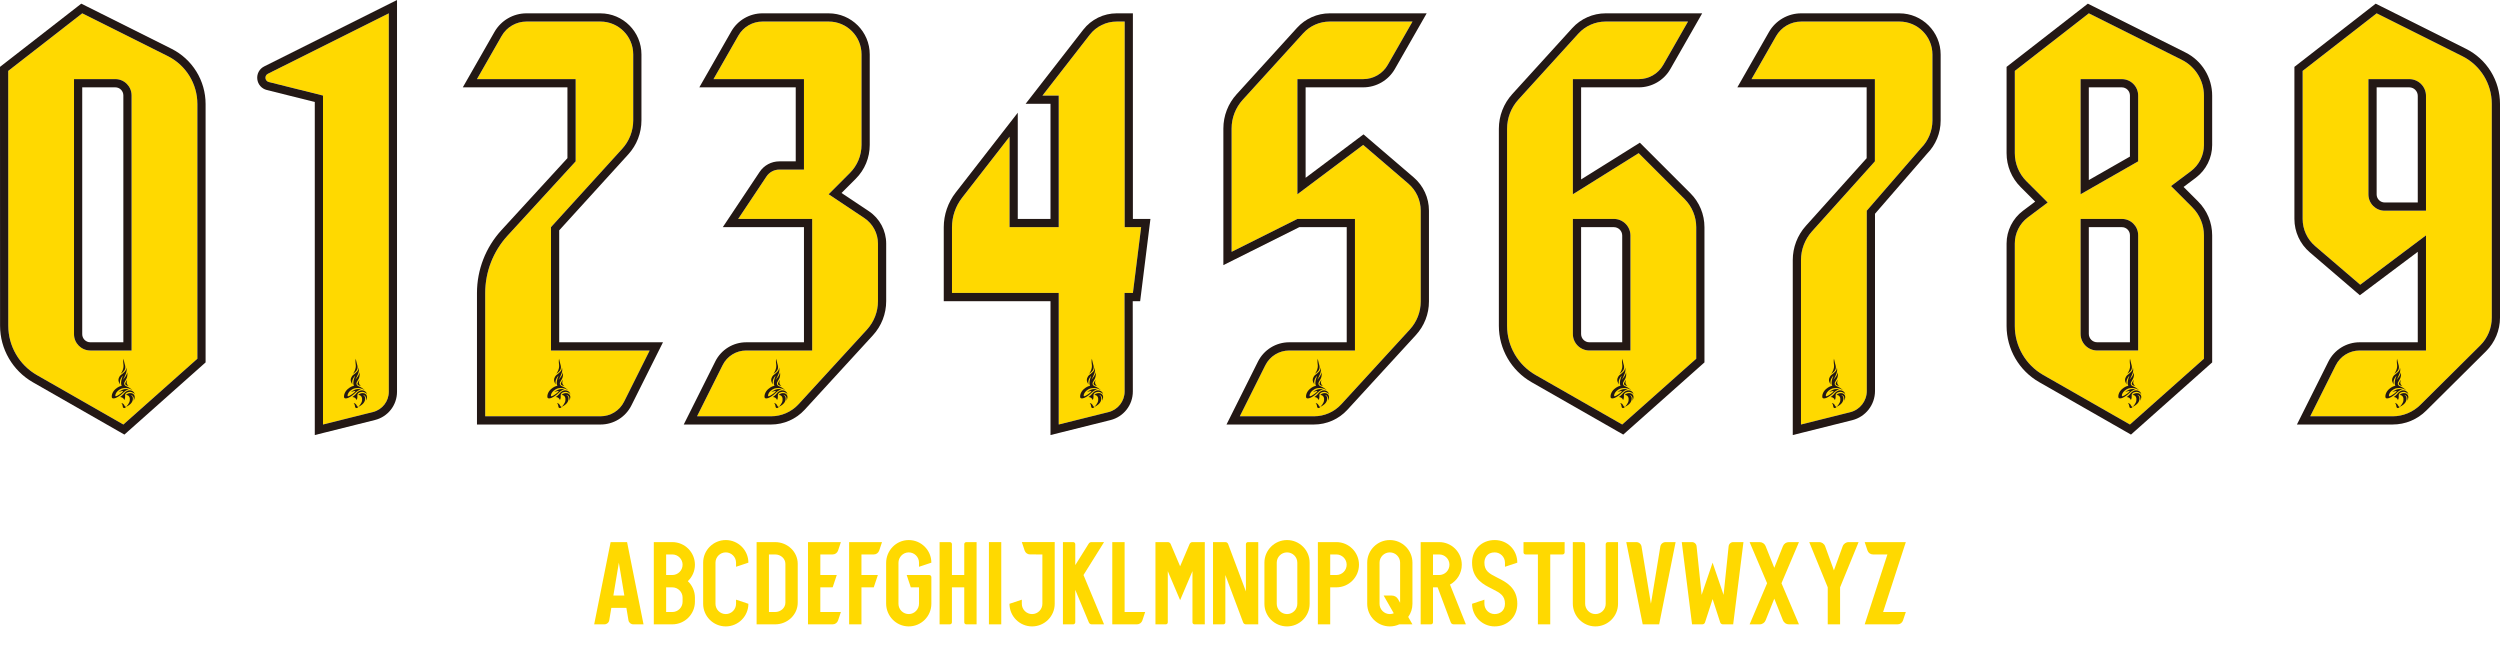 <svg width="1000" height="258" viewBox="0 0 1000 258" fill="none" xmlns="http://www.w3.org/2000/svg">
<g clip-path="url(#clip0_223_421)">
<path d="M78.948 143.491L49.343 169.808L14.78 150.045C7.691 145.993 3.317 138.452 3.314 130.287L3.291 28.36L32.894 5.332L67.109 22.439C74.364 26.067 78.948 33.482 78.948 41.596V143.491ZM52.631 140.2V38.15C52.631 34.559 49.721 31.646 46.128 31.646H29.603V133.681C29.603 137.28 32.523 140.2 36.123 140.2H52.629H52.631Z" fill="#FFD900"/>
<path d="M32.894 5.332L67.109 22.439C74.364 26.067 78.948 33.482 78.948 41.596V143.491L49.343 169.808L14.78 150.045C7.691 145.993 3.317 138.452 3.314 130.287L3.291 28.36L32.894 5.332ZM36.125 140.2H52.631V38.15C52.631 34.559 49.721 31.646 46.128 31.646H29.603V133.68C29.603 137.28 32.523 140.2 36.123 140.2M32.511 1.463L30.875 2.735L1.27 25.763L0 26.752V28.36L0.023 130.287C0.023 139.608 5.053 148.272 13.146 152.9L47.709 172.662L49.76 173.834L51.526 172.263L81.132 145.946L82.237 144.965V41.596C82.237 37.005 80.96 32.512 78.546 28.608C76.133 24.702 72.686 21.553 68.578 19.499L34.366 2.389L32.511 1.463ZM32.894 34.937H46.128C47.899 34.937 49.34 36.379 49.34 38.15V136.911H36.123C34.343 136.911 32.892 135.463 32.892 133.68V34.937H32.894Z" fill="#231815"/>
<path d="M49.765 162.188C49.535 161.663 49.134 161.301 48.544 161.213C48.544 161.213 49.029 161.74 49.08 162.413C49.136 162.949 49.289 163.214 49.712 163.225C50.09 163.23 50.45 162.731 50.45 162.731C50.45 162.731 50.023 162.807 49.767 162.188H49.765Z" fill="#231815"/>
<path d="M50.872 151.876C50.626 152.466 49.962 153.171 50.099 153.647C50.234 154.123 50.724 154.186 51.459 154.45C51.459 154.45 50.867 153.977 50.707 153.403C50.549 152.83 50.816 152.517 50.872 151.874V151.876Z" fill="#231815"/>
<path d="M49.716 159.995C49.716 159.995 50.111 159.531 50.046 158.44C50.011 157.897 50.032 157.468 50.642 157.08C50.642 157.08 51.668 156.46 52.761 156.876C53.012 156.971 53.636 157.187 53.903 157.804C53.903 157.804 53.78 156.604 52.476 156.233C51.951 156.094 51.355 156.054 50.561 156.539C50.229 156.741 49.932 157.003 49.674 157.3C49.505 157.495 49.438 157.607 49.308 157.741C49.308 157.741 48.632 158.456 48.031 158.816C48.031 158.816 49.271 158.772 49.714 159.995H49.716Z" fill="#231815"/>
<path d="M52.615 157.284C51.192 157.031 50.398 157.978 50.398 157.978C51.759 158.045 52.06 159.185 51.909 160.262C51.759 161.418 50.48 162.717 50.48 162.717C52.464 161.77 53.147 160.626 53.151 159.422C53.158 158.196 52.093 157.897 52.093 157.897C54.066 158.141 53.425 160.332 53.425 160.332C54.548 158.347 53.379 157.451 52.617 157.284H52.615Z" fill="#231815"/>
<path d="M48.289 149.534C49.772 148.548 50.069 147.715 50.113 147.181C50.18 146.485 49.971 145.907 49.839 145.449C49.586 144.503 49.375 143.488 49.375 143.488C49.141 144.509 49.384 145.705 49.412 146.123C49.445 146.654 49.377 146.967 49.324 147.253C49.127 148.378 48.289 149.532 48.289 149.532V149.534Z" fill="#231815"/>
<path d="M49.816 156.611C50.285 156.212 51.069 155.808 51.536 155.803C51.536 155.803 49.688 154.952 47.442 156.864C47.442 156.864 49.018 156.212 49.192 156.425C49.366 156.639 48.235 157.481 47.922 157.688C47.609 157.894 46.351 158.783 46.156 158.426C45.959 158.069 46.404 157.221 46.701 156.818C46.919 156.523 47.36 156.096 47.95 155.757C48.166 155.632 48.403 155.518 48.653 155.427C48.867 155.353 49.384 155.242 49.944 155.216C50.791 155.177 51.851 155.328 53.019 156.093C53.019 156.093 51.622 154.838 50.686 154.578C50.05 154.399 49.459 153.847 49.742 153.002C50.011 152.201 51.269 151.201 50.904 148.915C50.911 148.978 50.793 149.648 50.243 150.572C50.006 150.971 49.558 151.454 49.18 151.988C49.939 150.384 51.067 148.585 50.515 146.993C50.515 146.993 50.538 147.629 50.301 148.098C50.087 148.523 49.832 148.82 49.073 149.423C48.314 150.027 47.992 150.143 47.588 151.083C47.588 151.083 47.37 151.47 47.379 152.141C47.391 152.809 48.068 153.817 48.068 153.817C48.068 153.817 47.715 152.84 48.261 151.577C48.535 150.943 48.843 150.609 49.166 150.252C47.852 153.413 48.723 154.285 48.723 154.285C48.723 154.285 48.509 154.313 47.885 154.552C47.885 154.552 46.321 155.144 45.348 156.583C44.838 157.372 44.745 158.062 44.745 158.062C44.745 158.062 44.617 158.841 44.794 159.101C45.039 159.477 45.576 159.419 46.318 159.173C46.815 158.983 47.746 158.41 48.277 157.969C48.809 157.528 49.435 156.964 49.821 156.604L49.816 156.611Z" fill="#231815"/>
<path d="M149.195 164.809L129.2 169.808V38.226L107.514 32.805C105.922 32.408 105.685 30.245 107.152 29.511L155.517 5.332V156.711C155.517 160.54 152.911 163.878 149.195 164.806V164.809Z" fill="#FFD900"/>
<path d="M155.517 5.332V156.71C155.517 160.54 152.911 163.877 149.195 164.806L129.2 169.805V38.226L107.514 32.804C105.922 32.407 105.685 30.244 107.152 29.511L155.517 5.332ZM158.806 0.01L154.046 2.389L105.68 26.568C103.768 27.524 102.682 29.515 102.916 31.641C103.15 33.767 104.64 35.475 106.715 35.995L125.912 40.793V174.017L129.999 172.996L149.993 167.997C155.183 166.7 158.806 162.058 158.806 156.71V0.01Z" fill="#231815"/>
<path d="M142.673 162.188C142.443 161.663 142.042 161.301 141.452 161.213C141.452 161.213 141.937 161.74 141.988 162.413C142.044 162.949 142.197 163.214 142.62 163.225C142.998 163.23 143.358 162.731 143.358 162.731C143.358 162.731 142.931 162.807 142.675 162.188H142.673Z" fill="#231815"/>
<path d="M143.778 151.876C143.532 152.466 142.868 153.171 143.005 153.647C143.14 154.123 143.629 154.186 144.365 154.45C144.365 154.45 143.773 153.977 143.613 153.403C143.455 152.83 143.722 152.517 143.778 151.874V151.876Z" fill="#231815"/>
<path d="M142.624 159.995C142.624 159.995 143.019 159.531 142.954 158.44C142.919 157.897 142.94 157.468 143.55 157.08C143.55 157.08 144.576 156.46 145.669 156.876C145.92 156.971 146.544 157.187 146.811 157.804C146.811 157.804 146.688 156.604 145.384 156.233C144.859 156.094 144.263 156.054 143.469 156.539C143.137 156.741 142.84 157.003 142.583 157.3C142.413 157.495 142.346 157.607 142.216 157.741C142.216 157.741 141.541 158.456 140.939 158.816C140.939 158.816 142.179 158.772 142.622 159.995H142.624Z" fill="#231815"/>
<path d="M145.523 157.284C144.1 157.031 143.307 157.978 143.307 157.978C144.667 158.045 144.968 159.185 144.818 160.262C144.667 161.418 143.388 162.717 143.388 162.717C145.372 161.77 146.055 160.626 146.059 159.422C146.066 158.196 145.001 157.897 145.001 157.897C146.974 158.141 146.333 160.332 146.333 160.332C147.457 158.347 146.287 157.451 145.526 157.284H145.523Z" fill="#231815"/>
<path d="M141.195 149.534C142.678 148.548 142.975 147.715 143.019 147.181C143.086 146.485 142.877 145.907 142.745 145.449C142.492 144.503 142.281 143.488 142.281 143.488C142.046 144.509 142.29 145.705 142.318 146.123C142.351 146.654 142.283 146.967 142.23 147.253C142.033 148.378 141.195 149.532 141.195 149.532V149.534Z" fill="#231815"/>
<path d="M142.722 156.611C143.191 156.212 143.975 155.808 144.442 155.803C144.442 155.803 142.594 154.952 140.348 156.864C140.348 156.864 141.923 156.212 142.098 156.425C142.272 156.639 141.141 157.481 140.828 157.688C140.515 157.894 139.257 158.783 139.062 158.426C138.865 158.069 139.31 157.221 139.607 156.818C139.825 156.523 140.266 156.096 140.856 155.757C141.072 155.632 141.308 155.518 141.559 155.427C141.773 155.353 142.29 155.242 142.85 155.216C143.697 155.177 144.757 155.328 145.925 156.093C145.925 156.093 144.528 154.838 143.592 154.578C142.956 154.399 142.364 153.847 142.648 153.002C142.917 152.201 144.175 151.201 143.81 148.915C143.817 148.978 143.699 149.648 143.149 150.572C142.912 150.971 142.464 151.454 142.086 151.988C142.845 150.384 143.973 148.585 143.42 146.993C143.42 146.993 143.444 147.629 143.207 148.098C142.993 148.523 142.738 148.82 141.979 149.423C141.22 150.027 140.898 150.143 140.494 151.083C140.494 151.083 140.276 151.47 140.285 152.141C140.297 152.809 140.974 153.817 140.974 153.817C140.974 153.817 140.621 152.84 141.167 151.577C141.441 150.943 141.749 150.609 142.072 150.252C140.758 153.413 141.629 154.285 141.629 154.285C141.629 154.285 141.415 154.313 140.791 154.552C140.791 154.552 139.227 155.144 138.254 156.583C137.744 157.372 137.651 158.062 137.651 158.062C137.651 158.062 137.523 158.841 137.699 159.101C137.945 159.477 138.482 159.419 139.224 159.173C139.721 158.983 140.652 158.41 141.183 157.969C141.715 157.528 142.341 156.964 142.727 156.604L142.722 156.611Z" fill="#231815"/>
<path d="M220.396 90.86V140.202H259.87L249.623 160.696C247.838 164.263 244.192 166.517 240.205 166.517H194.081V117.23C194.081 108.731 197.268 100.54 203.01 94.276L230.264 64.543V31.649H190.79L200.649 14.398C202.69 10.828 206.487 8.623 210.599 8.623H240.158C247.411 8.623 253.292 14.504 253.292 21.757V48.153C253.292 52.351 251.728 56.397 248.903 59.502L220.396 90.86Z" fill="#FFD900"/>
<path d="M240.156 8.621C247.409 8.621 253.29 14.502 253.29 21.755V48.15C253.29 52.349 251.726 56.394 248.901 59.5L220.393 90.858V140.2H259.867L249.621 160.694C247.836 164.261 244.19 166.514 240.202 166.514H194.079V117.228C194.079 108.728 197.266 100.538 203.007 94.274L230.262 64.541V31.646H190.788L200.647 14.395C202.687 10.826 206.484 8.621 210.597 8.621H240.156ZM240.156 5.332H210.597C205.317 5.332 200.41 8.18 197.792 12.764L187.933 30.015L185.12 34.938H226.973V63.264L200.582 92.055C194.267 98.946 190.788 107.886 190.788 117.232V169.808H240.2C242.769 169.808 245.28 169.093 247.467 167.744C249.651 166.394 251.415 164.465 252.563 162.17L262.81 141.676L265.192 136.916H223.684V92.134L251.336 61.718C254.717 57.998 256.579 53.182 256.579 48.155V21.759C256.579 12.703 249.212 5.337 240.156 5.337V5.332Z" fill="#231815"/>
<path d="M224.012 162.188C223.782 161.663 223.38 161.301 222.791 161.213C222.791 161.213 223.276 161.74 223.327 162.413C223.383 162.949 223.536 163.214 223.958 163.225C224.337 163.23 224.696 162.731 224.696 162.731C224.696 162.731 224.269 162.807 224.014 162.188H224.012Z" fill="#231815"/>
<path d="M225.116 151.876C224.87 152.466 224.207 153.171 224.343 153.647C224.478 154.123 224.968 154.186 225.704 154.45C225.704 154.45 225.112 153.977 224.952 153.403C224.794 152.83 225.061 152.517 225.116 151.874V151.876Z" fill="#231815"/>
<path d="M223.963 159.995C223.963 159.995 224.357 159.531 224.293 158.44C224.258 157.897 224.279 157.468 224.889 157.08C224.889 157.08 225.915 156.46 227.008 156.876C227.259 156.971 227.883 157.187 228.15 157.804C228.15 157.804 228.027 156.604 226.722 156.233C226.198 156.094 225.601 156.054 224.808 156.539C224.476 156.741 224.179 157.003 223.921 157.3C223.752 157.495 223.684 157.607 223.554 157.741C223.554 157.741 222.879 158.456 222.278 158.816C222.278 158.816 223.517 158.772 223.961 159.995H223.963Z" fill="#231815"/>
<path d="M226.862 157.284C225.439 157.031 224.645 157.978 224.645 157.978C226.005 158.045 226.307 159.185 226.156 160.262C226.005 161.418 224.727 162.717 224.727 162.717C226.711 161.77 227.393 160.626 227.398 159.422C227.405 158.196 226.34 157.897 226.34 157.897C228.312 158.141 227.672 160.332 227.672 160.332C228.795 158.347 227.625 157.451 226.864 157.284H226.862Z" fill="#231815"/>
<path d="M222.533 149.534C224.016 148.548 224.313 147.715 224.357 147.181C224.425 146.485 224.216 145.907 224.084 145.449C223.831 144.503 223.619 143.488 223.619 143.488C223.385 144.509 223.629 145.705 223.657 146.123C223.689 146.654 223.622 146.967 223.568 147.253C223.371 148.378 222.533 149.532 222.533 149.532V149.534Z" fill="#231815"/>
<path d="M224.06 156.611C224.529 156.212 225.314 155.808 225.78 155.803C225.78 155.803 223.933 154.952 221.686 156.864C221.686 156.864 223.262 156.212 223.436 156.425C223.61 156.639 222.48 157.481 222.167 157.688C221.853 157.894 220.595 158.783 220.4 158.426C220.203 158.069 220.649 157.221 220.946 156.818C221.164 156.523 221.605 156.096 222.194 155.757C222.41 155.632 222.647 155.518 222.898 155.427C223.111 155.353 223.629 155.242 224.188 155.216C225.035 155.177 226.096 155.328 227.263 156.093C227.263 156.093 225.866 154.838 224.931 154.578C224.295 154.399 223.703 153.847 223.986 153.002C224.255 152.201 225.513 151.201 225.149 148.915C225.156 148.978 225.038 149.648 224.487 150.572C224.251 150.971 223.803 151.454 223.424 151.988C224.183 150.384 225.311 148.585 224.759 146.993C224.759 146.993 224.782 147.629 224.545 148.098C224.332 148.523 224.077 148.82 223.318 149.423C222.559 150.027 222.236 150.143 221.832 151.083C221.832 151.083 221.614 151.47 221.623 152.141C221.635 152.809 222.313 153.817 222.313 153.817C222.313 153.817 221.96 152.84 222.505 151.577C222.779 150.943 223.088 150.609 223.411 150.252C222.097 153.413 222.967 154.285 222.967 154.285C222.967 154.285 222.754 154.313 222.129 154.552C222.129 154.552 220.565 155.144 219.593 156.583C219.082 157.372 218.989 158.062 218.989 158.062C218.989 158.062 218.862 158.841 219.038 159.101C219.284 159.477 219.82 159.419 220.563 159.173C221.059 158.983 221.99 158.41 222.522 157.969C223.053 157.528 223.68 156.964 224.065 156.604L224.06 156.611Z" fill="#231815"/>
<path d="M346.741 131.896L319.452 161.666C316.618 164.757 312.619 166.517 308.425 166.517H278.822L289.071 146.021C290.854 142.453 294.5 140.202 298.487 140.202H324.876V87.571H295.27L306.587 70.596C307.738 68.869 309.674 67.834 311.749 67.834H321.587V31.649H285.402L295.366 14.214C297.341 10.756 301.019 8.623 305 8.623H331.481C338.734 8.623 344.613 14.502 344.613 21.755V57.959C344.613 62.176 342.937 66.219 339.955 69.201L331.453 77.703L345.701 87.2C349.132 89.486 351.19 93.336 351.19 97.458V120.461C351.19 124.694 349.603 128.776 346.741 131.896Z" fill="#FFD900"/>
<path d="M331.479 8.621C338.732 8.621 344.611 14.5 344.611 21.752V57.956C344.611 62.173 342.935 66.216 339.953 69.199L331.451 77.7L345.699 87.197C349.129 89.484 351.188 93.334 351.188 97.456V120.458C351.188 124.692 349.601 128.774 346.739 131.893L319.45 161.664C316.616 164.755 312.617 166.514 308.423 166.514H278.82L289.069 146.018C290.851 142.451 294.498 140.2 298.485 140.2H324.874V87.569H295.268L306.585 70.594C307.736 68.867 309.672 67.832 311.747 67.832H321.585V31.646H285.4L295.363 14.212C297.338 10.754 301.017 8.621 304.997 8.621H331.479ZM331.479 5.332H304.997C299.847 5.332 295.062 8.11 292.506 12.58L282.543 30.015L279.73 34.938H318.294V64.543H311.747C308.565 64.543 305.612 66.124 303.849 68.769L292.532 85.745L289.122 90.86H321.585V136.914H298.485C295.918 136.914 293.404 137.626 291.22 138.977C289.037 140.328 287.275 142.254 286.126 144.552L275.877 165.048L273.496 169.808H308.423C313.524 169.808 318.428 167.652 321.875 163.889L349.164 134.119C352.59 130.383 354.477 125.532 354.477 120.461V97.458C354.477 92.225 351.877 87.367 347.521 84.463L336.613 77.192L342.276 71.529C345.901 67.904 347.897 63.086 347.897 57.961V21.755C347.897 12.701 340.53 5.334 331.477 5.334L331.479 5.332Z" fill="#231815"/>
<path d="M310.865 162.188C310.635 161.663 310.233 161.301 309.644 161.213C309.644 161.213 310.129 161.74 310.18 162.413C310.236 162.949 310.389 163.214 310.811 163.225C311.19 163.23 311.549 162.731 311.549 162.731C311.549 162.731 311.122 162.807 310.867 162.188H310.865Z" fill="#231815"/>
<path d="M311.972 151.876C311.726 152.466 311.062 153.171 311.199 153.647C311.334 154.123 311.823 154.186 312.559 154.45C312.559 154.45 311.967 153.977 311.807 153.403C311.649 152.83 311.916 152.517 311.972 151.874V151.876Z" fill="#231815"/>
<path d="M310.816 159.995C310.816 159.995 311.211 159.531 311.146 158.44C311.111 157.897 311.132 157.468 311.742 157.08C311.742 157.08 312.768 156.46 313.861 156.876C314.112 156.971 314.736 157.187 315.003 157.804C315.003 157.804 314.88 156.604 313.576 156.233C313.051 156.094 312.455 156.054 311.661 156.539C311.329 156.741 311.032 157.003 310.774 157.3C310.605 157.495 310.537 157.607 310.407 157.741C310.407 157.741 309.732 158.456 309.131 158.816C309.131 158.816 310.37 158.772 310.814 159.995H310.816Z" fill="#231815"/>
<path d="M313.717 157.284C312.294 157.031 311.501 157.978 311.501 157.978C312.861 158.045 313.162 159.185 313.012 160.262C312.861 161.418 311.582 162.717 311.582 162.717C313.566 161.77 314.249 160.626 314.253 159.422C314.26 158.196 313.195 157.897 313.195 157.897C315.168 158.141 314.527 160.332 314.527 160.332C315.65 158.347 314.481 157.451 313.719 157.284H313.717Z" fill="#231815"/>
<path d="M309.389 149.534C310.872 148.548 311.169 147.715 311.213 147.181C311.28 146.485 311.071 145.907 310.939 145.449C310.686 144.503 310.475 143.488 310.475 143.488C310.24 144.509 310.484 145.705 310.512 146.123C310.544 146.654 310.477 146.967 310.424 147.253C310.226 148.378 309.389 149.532 309.389 149.532V149.534Z" fill="#231815"/>
<path d="M310.916 156.611C311.385 156.212 312.169 155.808 312.636 155.803C312.636 155.803 310.788 154.952 308.541 156.864C308.541 156.864 310.117 156.212 310.291 156.425C310.465 156.639 309.335 157.481 309.022 157.688C308.709 157.894 307.451 158.783 307.256 158.426C307.058 158.069 307.504 157.221 307.801 156.818C308.019 156.523 308.46 156.096 309.05 155.757C309.266 155.632 309.502 155.518 309.753 155.427C309.967 155.353 310.484 155.242 311.043 155.216C311.891 155.177 312.951 155.328 314.119 156.093C314.119 156.093 312.721 154.838 311.786 154.578C311.15 154.399 310.558 153.847 310.841 153.002C311.111 152.201 312.369 151.201 312.004 148.915C312.011 148.978 311.893 149.648 311.343 150.572C311.106 150.971 310.658 151.454 310.28 151.988C311.039 150.384 312.167 148.585 311.614 146.993C311.614 146.993 311.638 147.629 311.401 148.098C311.187 148.523 310.932 148.82 310.173 149.423C309.414 150.027 309.092 150.143 308.688 151.083C308.688 151.083 308.47 151.47 308.479 152.141C308.49 152.809 309.168 153.817 309.168 153.817C309.168 153.817 308.815 152.84 309.361 151.577C309.635 150.943 309.943 150.609 310.266 150.252C308.952 153.413 309.823 154.285 309.823 154.285C309.823 154.285 309.609 154.313 308.985 154.552C308.985 154.552 307.42 155.144 306.448 156.583C305.937 157.372 305.845 158.062 305.845 158.062C305.845 158.062 305.717 158.841 305.893 159.101C306.139 159.477 306.675 159.419 307.418 159.173C307.915 158.983 308.846 158.41 309.377 157.969C309.908 157.528 310.535 156.964 310.92 156.604L310.916 156.611Z" fill="#231815"/>
<path d="M449.806 117.174L449.852 156.558C449.857 160.475 447.192 163.894 443.391 164.841L423.491 169.805V117.174H380.796V90.888C380.796 86.606 382.223 82.444 384.853 79.065L403.822 54.675V90.86H423.489V38.228H416.981L435.917 13.88C438.498 10.563 442.465 8.623 446.665 8.623H449.873V90.86H456.453L453.164 117.176C453.164 117.176 449.738 117.176 449.806 117.176V117.174Z" fill="#FFD900"/>
<path d="M449.873 8.621V90.857H456.453L453.164 117.174H449.806L449.852 156.558C449.857 160.475 447.192 163.894 443.391 164.841L423.491 169.805V117.174H380.796V90.888C380.796 86.606 382.223 82.444 384.853 79.065L403.822 54.675V90.86H423.489V38.229H416.981L435.917 13.88C438.498 10.563 442.465 8.623 446.665 8.623H449.873M453.162 5.332H446.663C444.103 5.332 441.534 5.926 439.234 7.052C436.934 8.177 434.889 9.839 433.316 11.861L414.379 36.209L410.25 41.517H420.196V87.571H407.108V45.089L401.222 52.658L382.253 77.048C379.19 80.987 377.502 85.902 377.502 90.892V120.468H420.198V174.02L424.283 173.001L444.182 168.037C449.462 166.719 453.145 161.998 453.136 156.558L453.094 120.468H456.063L456.423 117.585L459.711 91.268L460.173 87.571H453.157V5.332H453.162Z" fill="#231815"/>
<path d="M437.12 162.188C436.89 161.663 436.488 161.301 435.899 161.213C435.899 161.213 436.384 161.74 436.435 162.413C436.491 162.949 436.644 163.214 437.066 163.225C437.445 163.23 437.804 162.731 437.804 162.731C437.804 162.731 437.377 162.807 437.122 162.188H437.12Z" fill="#231815"/>
<path d="M438.227 151.876C437.981 152.466 437.317 153.171 437.454 153.647C437.588 154.123 438.078 154.186 438.814 154.45C438.814 154.45 438.222 153.977 438.062 153.403C437.904 152.83 438.171 152.517 438.227 151.874V151.876Z" fill="#231815"/>
<path d="M437.071 159.995C437.071 159.995 437.465 159.531 437.4 158.44C437.366 157.897 437.386 157.468 437.997 157.08C437.997 157.08 439.023 156.46 440.116 156.876C440.367 156.971 440.991 157.187 441.258 157.804C441.258 157.804 441.135 156.604 439.83 156.233C439.306 156.094 438.709 156.054 437.916 156.539C437.584 156.741 437.287 157.003 437.029 157.3C436.86 157.495 436.792 157.607 436.662 157.741C436.662 157.741 435.987 158.456 435.386 158.816C435.386 158.816 436.625 158.772 437.069 159.995H437.071Z" fill="#231815"/>
<path d="M439.972 157.284C438.549 157.031 437.755 157.978 437.755 157.978C439.116 158.045 439.417 159.185 439.266 160.262C439.116 161.418 437.837 162.717 437.837 162.717C439.821 161.77 440.503 160.626 440.508 159.422C440.515 158.196 439.45 157.897 439.45 157.897C441.423 158.141 440.782 160.332 440.782 160.332C441.905 158.347 440.736 157.451 439.974 157.284H439.972Z" fill="#231815"/>
<path d="M435.643 149.534C437.127 148.548 437.424 147.715 437.468 147.181C437.535 146.485 437.326 145.907 437.194 145.449C436.941 144.503 436.73 143.488 436.73 143.488C436.495 144.509 436.739 145.705 436.767 146.123C436.799 146.654 436.732 146.967 436.679 147.253C436.481 148.378 435.643 149.532 435.643 149.532V149.534Z" fill="#231815"/>
<path d="M437.171 156.611C437.639 156.212 438.424 155.808 438.89 155.803C438.89 155.803 437.043 154.952 434.796 156.864C434.796 156.864 436.372 156.212 436.546 156.425C436.72 156.639 435.59 157.481 435.277 157.688C434.963 157.894 433.706 158.783 433.511 158.426C433.313 158.069 433.759 157.221 434.056 156.818C434.274 156.523 434.715 156.096 435.305 155.757C435.52 155.632 435.757 155.518 436.008 155.427C436.221 155.353 436.739 155.242 437.298 155.216C438.145 155.177 439.206 155.328 440.373 156.093C440.373 156.093 438.976 154.838 438.041 154.578C437.405 154.399 436.813 153.847 437.096 153.002C437.366 152.201 438.624 151.201 438.259 148.915C438.266 148.978 438.148 149.648 437.598 150.572C437.361 150.971 436.913 151.454 436.535 151.988C437.294 150.384 438.422 148.585 437.869 146.993C437.869 146.993 437.892 147.629 437.656 148.098C437.442 148.523 437.187 148.82 436.428 149.423C435.669 150.027 435.346 150.143 434.943 151.083C434.943 151.083 434.724 151.47 434.734 152.141C434.745 152.809 435.423 153.817 435.423 153.817C435.423 153.817 435.07 152.84 435.616 151.577C435.89 150.943 436.198 150.609 436.521 150.252C435.207 153.413 436.077 154.285 436.077 154.285C436.077 154.285 435.864 154.313 435.24 154.552C435.24 154.552 433.675 155.144 432.703 156.583C432.192 157.372 432.099 158.062 432.099 158.062C432.099 158.062 431.972 158.841 432.148 159.101C432.394 159.477 432.93 159.419 433.673 159.173C434.17 158.983 435.1 158.41 435.632 157.969C436.163 157.528 436.79 156.964 437.175 156.604L437.171 156.611Z" fill="#231815"/>
<path d="M563.936 131.795L536.515 161.709C533.706 164.773 529.745 166.516 525.59 166.516H495.927L506.129 146.11C507.94 142.49 511.642 140.201 515.692 140.201H541.98V87.57H518.955L492.638 100.727V51.408C492.638 47.161 494.221 43.064 497.08 39.922L521.269 13.32C523.989 10.328 527.846 8.622 531.889 8.622H565.009L555.091 25.976C553.086 29.482 549.356 31.648 545.318 31.648H518.966V77.701L545.272 57.965L563.326 73.44C566.482 76.147 568.297 80.094 568.297 84.251V120.597C568.297 124.744 566.742 128.741 563.941 131.797L563.936 131.795Z" fill="#FFD900"/>
<path d="M565.004 8.62L555.087 25.974C553.081 29.48 549.352 31.646 545.313 31.646H518.962V77.7L545.267 57.963L563.321 73.438C566.478 76.145 568.293 80.093 568.293 84.249V120.595C568.293 124.742 566.738 128.739 563.936 131.795L536.515 161.71C533.707 164.773 529.745 166.516 525.59 166.516H495.927L506.13 146.111C507.94 142.49 511.642 140.202 515.692 140.202H541.981V87.57H518.955L492.638 100.728V51.408C492.638 47.161 494.221 43.065 497.08 39.922L521.269 13.32C523.989 10.328 527.846 8.622 531.889 8.622H565.009M570.674 5.331H531.887C526.927 5.331 522.169 7.436 518.832 11.106L494.643 37.708C491.227 41.466 489.347 46.33 489.347 51.406V106.049L494.107 103.668L519.728 90.857H538.687V136.911H515.689C513.092 136.911 510.551 137.632 508.339 138.999C506.13 140.366 504.347 142.316 503.184 144.639L492.982 165.045L490.6 169.805H525.588C530.652 169.805 535.517 167.665 538.938 163.933L566.359 134.019C569.727 130.345 571.581 125.578 571.581 120.595V84.249C571.581 79.125 569.351 74.274 565.461 70.941L547.407 55.465L545.404 53.748L543.292 55.331L522.248 71.118V34.935H545.311C550.517 34.935 555.358 32.126 557.941 27.605L567.859 10.252L570.672 5.329L570.674 5.331Z" fill="#231815"/>
<path d="M527.477 162.188C527.247 161.663 526.846 161.301 526.256 161.213C526.256 161.213 526.741 161.74 526.793 162.413C526.848 162.949 527.001 163.214 527.424 163.225C527.802 163.23 528.162 162.731 528.162 162.731C528.162 162.731 527.735 162.807 527.48 162.188H527.477Z" fill="#231815"/>
<path d="M528.582 151.876C528.336 152.466 527.672 153.171 527.809 153.647C527.944 154.123 528.433 154.186 529.169 154.45C529.169 154.45 528.577 153.977 528.417 153.403C528.259 152.83 528.526 152.517 528.582 151.874V151.876Z" fill="#231815"/>
<path d="M527.426 159.995C527.426 159.995 527.821 159.531 527.756 158.44C527.721 157.897 527.742 157.468 528.352 157.08C528.352 157.08 529.378 156.46 530.471 156.876C530.722 156.971 531.346 157.187 531.613 157.804C531.613 157.804 531.49 156.604 530.186 156.233C529.661 156.094 529.065 156.054 528.271 156.539C527.939 156.741 527.642 157.003 527.384 157.3C527.215 157.495 527.148 157.607 527.018 157.741C527.018 157.741 526.342 158.456 525.741 158.816C525.741 158.816 526.981 158.772 527.424 159.995H527.426Z" fill="#231815"/>
<path d="M530.327 157.284C528.905 157.031 528.111 157.978 528.111 157.978C529.471 158.045 529.773 159.185 529.622 160.262C529.471 161.418 528.192 162.717 528.192 162.717C530.176 161.77 530.859 160.626 530.863 159.422C530.87 158.196 529.805 157.897 529.805 157.897C531.778 158.141 531.137 160.332 531.137 160.332C532.261 158.347 531.091 157.451 530.33 157.284H530.327Z" fill="#231815"/>
<path d="M525.999 149.534C527.482 148.548 527.779 147.715 527.823 147.181C527.89 146.485 527.681 145.907 527.549 145.449C527.296 144.503 527.085 143.488 527.085 143.488C526.851 144.509 527.094 145.705 527.122 146.123C527.155 146.654 527.087 146.967 527.034 147.253C526.837 148.378 525.999 149.532 525.999 149.532V149.534Z" fill="#231815"/>
<path d="M527.526 156.611C527.995 156.212 528.779 155.808 529.246 155.803C529.246 155.803 527.398 154.952 525.152 156.864C525.152 156.864 526.728 156.212 526.902 156.425C527.076 156.639 525.945 157.481 525.632 157.688C525.319 157.894 524.061 158.783 523.866 158.426C523.669 158.069 524.114 157.221 524.411 156.818C524.629 156.523 525.07 156.096 525.66 155.757C525.876 155.632 526.112 155.518 526.363 155.427C526.577 155.353 527.094 155.242 527.654 155.216C528.501 155.177 529.561 155.328 530.729 156.093C530.729 156.093 529.332 154.838 528.396 154.578C527.76 154.399 527.169 153.847 527.452 153.002C527.721 152.201 528.979 151.201 528.614 148.915C528.621 148.978 528.503 149.648 527.953 150.572C527.716 150.971 527.268 151.454 526.89 151.988C527.649 150.384 528.777 148.585 528.225 146.993C528.225 146.993 528.248 147.629 528.011 148.098C527.797 148.523 527.542 148.82 526.783 149.423C526.024 150.027 525.702 150.143 525.298 151.083C525.298 151.083 525.08 151.47 525.089 152.141C525.101 152.809 525.778 153.817 525.778 153.817C525.778 153.817 525.426 152.84 525.971 151.577C526.245 150.943 526.553 150.609 526.876 150.252C525.562 153.413 526.433 154.285 526.433 154.285C526.433 154.285 526.219 154.313 525.595 154.552C525.595 154.552 524.031 155.144 523.058 156.583C522.548 157.372 522.455 158.062 522.455 158.062C522.455 158.062 522.327 158.841 522.504 159.101C522.75 159.477 523.286 159.419 524.028 159.173C524.525 158.983 525.456 158.41 525.987 157.969C526.519 157.528 527.145 156.964 527.531 156.604L527.526 156.611Z" fill="#231815"/>
<path d="M607.342 39.848L631.342 13.447C634.137 10.374 638.096 8.622 642.251 8.622H675.203L665.272 26.001C663.276 29.494 659.562 31.65 655.538 31.65H629.149V77.704L655.466 61.256L673.82 79.609C676.811 82.601 678.492 86.658 678.492 90.889V143.492L648.886 169.809L614.254 150.019C607.191 145.983 602.832 138.472 602.832 130.34V51.505C602.832 47.193 604.439 43.036 607.34 39.845L607.342 39.848ZM629.149 87.568V133.601C629.149 137.244 632.104 140.199 635.748 140.199H652.175V94.21C652.175 90.541 649.202 87.568 645.532 87.568H629.149Z" fill="#FFD900"/>
<path d="M675.203 8.62L665.272 25.999C663.276 29.492 659.562 31.648 655.538 31.648H629.149V77.702L655.466 61.254L673.82 79.607C676.811 82.599 678.492 86.656 678.492 90.887V143.49L648.886 169.807L614.254 150.017C607.191 145.981 602.832 138.47 602.832 130.338V51.506C602.832 47.194 604.439 43.037 607.34 39.846L631.34 13.445C634.135 10.372 638.094 8.62 642.248 8.62H675.201M635.748 140.199H652.175V94.211C652.175 90.541 649.202 87.568 645.532 87.568H629.149V133.601C629.149 137.245 632.104 140.199 635.748 140.199ZM680.871 5.331H642.251C637.182 5.331 632.317 7.483 628.908 11.233L604.907 37.634C601.449 41.438 599.544 46.365 599.544 51.506V130.335C599.544 139.626 604.555 148.262 612.622 152.871L647.255 172.662L649.306 173.834L651.072 172.265L680.678 145.948L681.783 144.966V90.887C681.783 85.746 679.782 80.914 676.148 77.279L657.794 58.926L655.944 57.076L653.725 58.464L632.443 71.765V34.937H655.543C660.732 34.937 665.557 32.138 668.131 27.631L678.062 10.252L680.875 5.329L680.871 5.331ZM632.438 90.859H645.532C647.382 90.859 648.886 92.363 648.886 94.213V136.913H635.748C633.923 136.913 632.438 135.428 632.438 133.603V90.859Z" fill="#231815"/>
<path d="M649.285 162.188C649.056 161.663 648.654 161.301 648.065 161.213C648.065 161.213 648.55 161.74 648.601 162.413C648.656 162.949 648.81 163.214 649.232 163.225C649.61 163.23 649.97 162.731 649.97 162.731C649.97 162.731 649.543 162.807 649.288 162.188H649.285Z" fill="#231815"/>
<path d="M650.39 151.876C650.144 152.466 649.48 153.171 649.617 153.647C649.752 154.123 650.242 154.186 650.977 154.45C650.977 154.45 650.386 153.977 650.225 153.403C650.068 152.83 650.335 152.517 650.39 151.874V151.876Z" fill="#231815"/>
<path d="M649.234 159.995C649.234 159.995 649.629 159.531 649.564 158.44C649.529 157.897 649.55 157.468 650.16 157.08C650.16 157.08 651.186 156.46 652.279 156.876C652.53 156.971 653.154 157.187 653.421 157.804C653.421 157.804 653.298 156.604 651.994 156.233C651.469 156.094 650.873 156.054 650.079 156.539C649.747 156.741 649.45 157.003 649.193 157.3C649.023 157.495 648.956 157.607 648.826 157.741C648.826 157.741 648.15 158.456 647.549 158.816C647.549 158.816 648.789 158.772 649.232 159.995H649.234Z" fill="#231815"/>
<path d="M652.135 157.284C650.713 157.031 649.919 157.978 649.919 157.978C651.279 158.045 651.581 159.185 651.43 160.262C651.279 161.418 650 162.717 650 162.717C651.985 161.77 652.667 160.626 652.672 159.422C652.679 158.196 651.613 157.897 651.613 157.897C653.586 158.141 652.945 160.332 652.945 160.332C654.069 158.347 652.899 157.451 652.138 157.284H652.135Z" fill="#231815"/>
<path d="M647.807 149.534C649.29 148.548 649.587 147.715 649.631 147.181C649.698 146.485 649.49 145.907 649.357 145.449C649.104 144.503 648.893 143.488 648.893 143.488C648.659 144.509 648.902 145.705 648.93 146.123C648.963 146.654 648.895 146.967 648.842 147.253C648.645 148.378 647.807 149.532 647.807 149.532V149.534Z" fill="#231815"/>
<path d="M649.334 156.611C649.803 156.212 650.587 155.808 651.054 155.803C651.054 155.803 649.206 154.952 646.96 156.864C646.96 156.864 648.536 156.212 648.71 156.425C648.884 156.639 647.754 157.481 647.44 157.688C647.127 157.894 645.869 158.783 645.674 158.426C645.477 158.069 645.922 157.221 646.219 156.818C646.438 156.523 646.879 156.096 647.468 155.757C647.684 155.632 647.921 155.518 648.171 155.427C648.385 155.353 648.902 155.242 649.462 155.216C650.309 155.177 651.37 155.328 652.537 156.093C652.537 156.093 651.14 154.838 650.204 154.578C649.569 154.399 648.977 153.847 649.26 153.002C649.529 152.201 650.787 151.201 650.423 148.915C650.43 148.978 650.311 149.648 649.761 150.572C649.524 150.971 649.077 151.454 648.698 151.988C649.457 150.384 650.585 148.585 650.033 146.993C650.033 146.993 650.056 147.629 649.819 148.098C649.606 148.523 649.35 148.82 648.591 149.423C647.833 150.027 647.51 150.143 647.106 151.083C647.106 151.083 646.888 151.47 646.897 152.141C646.909 152.809 647.586 153.817 647.586 153.817C647.586 153.817 647.234 152.84 647.779 151.577C648.053 150.943 648.362 150.609 648.684 150.252C647.371 153.413 648.241 154.285 648.241 154.285C648.241 154.285 648.027 154.313 647.403 154.552C647.403 154.552 645.839 155.144 644.866 156.583C644.356 157.372 644.263 158.062 644.263 158.062C644.263 158.062 644.135 158.841 644.312 159.101C644.558 159.477 645.094 159.419 645.837 159.173C646.333 158.983 647.264 158.41 647.795 157.969C648.327 157.528 648.954 156.964 649.339 156.604L649.334 156.611Z" fill="#231815"/>
<path d="M749.95 64.543V31.649H700.607L710.432 14.458C712.493 10.851 716.329 8.623 720.486 8.623H759.777C767.067 8.623 772.978 14.534 772.978 21.824V48.188C772.978 52.342 771.328 56.327 768.392 59.268L746.712 84.282L746.717 156.402C746.717 160.415 743.983 163.91 740.091 164.885L720.398 169.808V104.042C720.398 99.791 721.969 95.692 724.81 92.528L749.952 64.545L749.95 64.543Z" fill="#FFD900"/>
<path d="M759.774 8.621C767.064 8.621 772.976 14.532 772.976 21.822V48.185C772.976 52.34 771.326 56.325 768.39 59.265L746.71 84.28L746.715 156.4C746.715 160.413 743.981 163.908 740.088 164.883L720.396 169.805V104.04C720.396 99.788 721.967 95.69 724.808 92.526L749.95 64.543V31.649H700.607L710.432 14.458C712.493 10.851 716.329 8.623 720.486 8.623H759.777M759.774 5.332H720.484C715.162 5.332 710.214 8.203 707.575 12.824L697.75 30.015L694.938 34.938H746.659V63.283L722.359 90.328C718.97 94.1 717.104 98.969 717.104 104.04V174.02L721.192 172.999L740.884 168.076C746.25 166.735 749.999 161.935 750.003 156.404L749.999 85.51L770.801 61.507C774.324 57.935 776.262 53.21 776.262 48.19V21.827C776.262 12.733 768.865 5.337 759.772 5.337L759.774 5.332Z" fill="#231815"/>
<path d="M733.973 162.188C733.743 161.663 733.341 161.301 732.752 161.213C732.752 161.213 733.237 161.74 733.288 162.413C733.344 162.949 733.497 163.214 733.919 163.225C734.298 163.23 734.657 162.731 734.657 162.731C734.657 162.731 734.23 162.807 733.975 162.188H733.973Z" fill="#231815"/>
<path d="M735.08 151.876C734.834 152.466 734.17 153.171 734.307 153.647C734.442 154.123 734.931 154.186 735.667 154.45C735.667 154.45 735.075 153.977 734.915 153.403C734.757 152.83 735.024 152.517 735.08 151.874V151.876Z" fill="#231815"/>
<path d="M733.924 159.995C733.924 159.995 734.319 159.531 734.254 158.44C734.219 157.897 734.24 157.468 734.85 157.08C734.85 157.08 735.876 156.46 736.969 156.876C737.22 156.971 737.844 157.187 738.111 157.804C738.111 157.804 737.988 156.604 736.684 156.233C736.159 156.094 735.563 156.054 734.769 156.539C734.437 156.741 734.14 157.003 733.882 157.3C733.713 157.495 733.645 157.607 733.516 157.741C733.516 157.741 732.84 158.456 732.239 158.816C732.239 158.816 733.478 158.772 733.922 159.995H733.924Z" fill="#231815"/>
<path d="M736.825 157.284C735.402 157.031 734.609 157.978 734.609 157.978C735.969 158.045 736.27 159.185 736.12 160.262C735.969 161.418 734.69 162.717 734.69 162.717C736.674 161.77 737.357 160.626 737.361 159.422C737.368 158.196 736.303 157.897 736.303 157.897C738.276 158.141 737.635 160.332 737.635 160.332C738.758 158.347 737.589 157.451 736.827 157.284H736.825Z" fill="#231815"/>
<path d="M732.497 149.534C733.98 148.548 734.277 147.715 734.321 147.181C734.388 146.485 734.179 145.907 734.047 145.449C733.794 144.503 733.583 143.488 733.583 143.488C733.348 144.509 733.592 145.705 733.62 146.123C733.652 146.654 733.585 146.967 733.532 147.253C733.334 148.378 732.497 149.532 732.497 149.532V149.534Z" fill="#231815"/>
<path d="M734.024 156.611C734.493 156.212 735.277 155.808 735.744 155.803C735.744 155.803 733.896 154.952 731.649 156.864C731.649 156.864 733.225 156.212 733.399 156.425C733.574 156.639 732.443 157.481 732.13 157.688C731.817 157.894 730.559 158.783 730.364 158.426C730.166 158.069 730.612 157.221 730.909 156.818C731.127 156.523 731.568 156.096 732.158 155.757C732.374 155.632 732.61 155.518 732.861 155.427C733.075 155.353 733.592 155.242 734.151 155.216C734.999 155.177 736.059 155.328 737.227 156.093C737.227 156.093 735.829 154.838 734.894 154.578C734.258 154.399 733.666 153.847 733.95 153.002C734.219 152.201 735.477 151.201 735.112 148.915C735.119 148.978 735.001 149.648 734.451 150.572C734.214 150.971 733.766 151.454 733.388 151.988C734.147 150.384 735.275 148.585 734.722 146.993C734.722 146.993 734.746 147.629 734.509 148.098C734.295 148.523 734.04 148.82 733.281 149.423C732.522 150.027 732.2 150.143 731.796 151.083C731.796 151.083 731.578 151.47 731.587 152.141C731.598 152.809 732.276 153.817 732.276 153.817C732.276 153.817 731.923 152.84 732.469 151.577C732.743 150.943 733.051 150.609 733.374 150.252C732.06 153.413 732.931 154.285 732.931 154.285C732.931 154.285 732.717 154.313 732.093 154.552C732.093 154.552 730.528 155.144 729.556 156.583C729.045 157.372 728.953 158.062 728.953 158.062C728.953 158.062 728.825 158.841 729.001 159.101C729.247 159.477 729.784 159.419 730.526 159.173C731.023 158.983 731.954 158.41 732.485 157.969C733.017 157.528 733.643 156.964 734.028 156.604L734.024 156.611Z" fill="#231815"/>
<path d="M881.58 143.491L851.975 169.808L817.293 149.99C810.261 145.972 805.923 138.494 805.923 130.396V97.405C805.923 93.29 807.861 89.416 811.152 86.947L819.083 81.001L810.579 72.497C807.599 69.517 805.926 65.474 805.926 61.259V28.358L835.531 5.332L872.728 23.93C878.155 26.643 881.585 32.19 881.585 38.259V58.014C881.585 62.129 879.647 66.003 876.356 68.472L868.425 74.418L876.929 82.922C879.909 85.902 881.583 89.945 881.583 94.16V143.491H881.58ZM855.264 64.543V38.205C855.264 34.585 852.328 31.649 848.707 31.649H832.238V77.703L855.264 64.545V64.543ZM855.264 140.193V94.074C855.264 90.481 852.351 87.571 848.76 87.571H832.238V133.56C832.238 137.225 835.209 140.193 838.871 140.193H855.264Z" fill="#FFD900"/>
<path d="M835.527 5.332L872.724 23.929C878.15 26.642 881.58 32.189 881.58 38.259V58.014C881.58 62.129 879.642 66.003 876.351 68.472L868.421 74.418L876.925 82.922C879.905 85.902 881.578 89.945 881.578 94.16V143.491L851.973 169.808L817.291 149.989C810.259 145.972 805.921 138.494 805.921 130.396V97.404C805.921 93.29 807.859 89.416 811.15 86.947L819.081 81L810.577 72.497C807.597 69.516 805.923 65.474 805.923 61.259V28.358L835.529 5.332M832.238 77.7L855.264 64.543V38.205C855.264 34.585 852.328 31.649 848.707 31.649H832.238V77.702M838.871 140.193H855.264V94.074C855.264 90.481 852.351 87.571 848.76 87.571H832.238V133.56C832.238 137.224 835.209 140.193 838.871 140.193ZM835.144 1.463L833.507 2.735L803.902 25.761L802.632 26.749V61.259C802.632 66.381 804.628 71.199 808.251 74.822L814.072 80.643L809.177 84.315C805.079 87.388 802.632 92.28 802.632 97.402V130.394C802.632 139.65 807.625 148.251 815.66 152.844L850.341 172.662L852.393 173.834L854.159 172.265L883.764 145.949L884.869 144.967V94.16C884.869 89.035 882.873 84.219 879.25 80.597L873.429 74.776L878.324 71.104C882.423 68.031 884.869 63.139 884.869 58.016V38.261C884.869 34.673 883.871 31.161 881.984 28.109C880.097 25.057 877.403 22.595 874.195 20.991L836.998 2.394L835.144 1.468V1.463ZM835.527 34.937H848.707C850.508 34.937 851.975 36.404 851.975 38.205V62.633L835.527 72.03V34.935V34.937ZM835.527 90.86H848.76C850.534 90.86 851.975 92.301 851.975 94.074V136.904H838.871C837.026 136.904 835.527 135.405 835.527 133.56V90.86Z" fill="#231815"/>
<path d="M852.393 162.188C852.163 161.663 851.761 161.301 851.172 161.213C851.172 161.213 851.657 161.74 851.708 162.413C851.764 162.949 851.917 163.214 852.339 163.225C852.717 163.23 853.077 162.731 853.077 162.731C853.077 162.731 852.65 162.807 852.395 162.188H852.393Z" fill="#231815"/>
<path d="M853.5 151.876C853.254 152.466 852.59 153.171 852.727 153.647C852.861 154.123 853.351 154.186 854.087 154.45C854.087 154.45 853.495 153.977 853.335 153.403C853.177 152.83 853.444 152.517 853.5 151.874V151.876Z" fill="#231815"/>
<path d="M852.344 159.995C852.344 159.995 852.738 159.531 852.673 158.44C852.639 157.897 852.659 157.468 853.27 157.08C853.27 157.08 854.296 156.46 855.389 156.876C855.64 156.971 856.264 157.187 856.531 157.804C856.531 157.804 856.408 156.604 855.103 156.233C854.579 156.094 853.982 156.054 853.189 156.539C852.857 156.741 852.56 157.003 852.302 157.3C852.133 157.495 852.065 157.607 851.935 157.741C851.935 157.741 851.26 158.456 850.659 158.816C850.659 158.816 851.898 158.772 852.342 159.995H852.344Z" fill="#231815"/>
<path d="M855.245 157.284C853.822 157.031 853.029 157.978 853.029 157.978C854.389 158.045 854.69 159.185 854.539 160.262C854.389 161.418 853.11 162.717 853.11 162.717C855.094 161.77 855.776 160.626 855.781 159.422C855.788 158.196 854.723 157.897 854.723 157.897C856.696 158.141 856.055 160.332 856.055 160.332C857.178 158.347 856.009 157.451 855.247 157.284H855.245Z" fill="#231815"/>
<path d="M850.917 149.534C852.4 148.548 852.697 147.715 852.741 147.181C852.808 146.485 852.599 145.907 852.467 145.449C852.214 144.503 852.003 143.488 852.003 143.488C851.768 144.509 852.012 145.705 852.04 146.123C852.072 146.654 852.005 146.967 851.952 147.253C851.754 148.378 850.917 149.532 850.917 149.532V149.534Z" fill="#231815"/>
<path d="M852.444 156.611C852.912 156.212 853.697 155.808 854.163 155.803C854.163 155.803 852.316 154.952 850.069 156.864C850.069 156.864 851.645 156.212 851.819 156.425C851.993 156.639 850.863 157.481 850.55 157.688C850.236 157.894 848.979 158.783 848.784 158.426C848.586 158.069 849.032 157.221 849.329 156.818C849.547 156.523 849.988 156.096 850.578 155.757C850.794 155.632 851.03 155.518 851.281 155.427C851.494 155.353 852.012 155.242 852.571 155.216C853.418 155.177 854.479 155.328 855.646 156.093C855.646 156.093 854.249 154.838 853.314 154.578C852.678 154.399 852.086 153.847 852.369 153.002C852.639 152.201 853.897 151.201 853.532 148.915C853.539 148.978 853.421 149.648 852.871 150.572C852.634 150.971 852.186 151.454 851.808 151.988C852.567 150.384 853.695 148.585 853.142 146.993C853.142 146.993 853.165 147.629 852.929 148.098C852.715 148.523 852.46 148.82 851.701 149.423C850.942 150.027 850.619 150.143 850.216 151.083C850.216 151.083 849.997 151.47 850.007 152.141C850.018 152.809 850.696 153.817 850.696 153.817C850.696 153.817 850.343 152.84 850.889 151.577C851.162 150.943 851.471 150.609 851.794 150.252C850.48 153.413 851.35 154.285 851.35 154.285C851.35 154.285 851.137 154.313 850.513 154.552C850.513 154.552 848.948 155.144 847.976 156.583C847.465 157.372 847.372 158.062 847.372 158.062C847.372 158.062 847.245 158.841 847.421 159.101C847.667 159.477 848.203 159.419 848.946 159.173C849.443 158.983 850.373 158.41 850.905 157.969C851.436 157.528 852.063 156.964 852.448 156.604L852.444 156.611Z" fill="#231815"/>
<path d="M984.923 22.465L950.658 5.332L921.052 28.358V87.576C921.052 91.746 922.874 95.71 926.042 98.426L944.078 113.885L970.395 94.148V140.2H943.857C939.81 140.2 936.108 142.488 934.297 146.109L924.095 166.517H957.024C961.213 166.517 965.233 164.853 968.194 161.889L992.104 138.155C995.052 135.229 996.711 131.246 996.711 127.091V41.538C996.711 33.461 992.148 26.079 984.923 22.465ZM970.395 84.28H953.874C950.281 84.28 947.369 81.367 947.369 77.775V31.649H963.701C967.398 31.649 970.395 34.645 970.395 38.342V84.28Z" fill="#FFD900"/>
<path d="M950.658 5.332L984.923 22.465C992.148 26.076 996.711 33.461 996.711 41.538V127.094C996.711 131.248 995.054 135.231 992.104 138.157L968.194 161.891C965.233 164.855 961.213 166.519 957.024 166.519H924.095L934.297 146.111C936.108 142.49 939.81 140.202 943.857 140.202H970.395V94.151L944.08 113.888L926.044 98.428C922.876 95.713 921.054 91.751 921.054 87.578V28.358L950.66 5.332M953.874 84.28H970.395V38.342C970.395 34.645 967.398 31.649 963.701 31.649H947.369V77.774C947.369 81.367 950.281 84.28 953.874 84.28ZM950.275 1.463L948.638 2.735L919.033 25.761L917.763 26.749V87.576C917.763 92.714 920.001 97.579 923.902 100.923L941.938 116.383L943.941 118.1L946.053 116.517L967.106 100.728V136.911H943.857C941.26 136.911 938.719 137.633 936.509 138.998C934.3 140.362 932.517 142.314 931.354 144.637L921.152 165.045L918.771 169.805H957.024C962.118 169.805 966.908 167.823 970.513 164.223L994.423 140.49C997.969 136.971 1000 132.088 1000 127.094V41.538C1000 36.964 998.73 32.489 996.326 28.599C993.922 24.707 990.487 21.569 986.397 19.524L952.131 2.391L950.277 1.465L950.275 1.463ZM950.658 34.937H963.701C965.579 34.937 967.106 36.465 967.106 38.342V80.991H953.874C952.101 80.991 950.658 79.547 950.658 77.774V34.937Z" fill="#231815"/>
<path d="M959.217 162.188C958.987 161.663 958.586 161.301 957.996 161.213C957.996 161.213 958.481 161.74 958.532 162.413C958.588 162.949 958.741 163.214 959.164 163.225C959.542 163.23 959.902 162.731 959.902 162.731C959.902 162.731 959.475 162.807 959.219 162.188H959.217Z" fill="#231815"/>
<path d="M960.322 151.876C960.076 152.466 959.412 153.171 959.549 153.647C959.683 154.123 960.173 154.186 960.909 154.45C960.909 154.45 960.317 153.977 960.157 153.403C959.999 152.83 960.266 152.517 960.322 151.874V151.876Z" fill="#231815"/>
<path d="M959.166 159.995C959.166 159.995 959.56 159.531 959.495 158.44C959.461 157.897 959.482 157.468 960.092 157.08C960.092 157.08 961.118 156.46 962.211 156.876C962.462 156.971 963.086 157.187 963.353 157.804C963.353 157.804 963.23 156.604 961.925 156.233C961.401 156.094 960.804 156.054 960.011 156.539C959.679 156.741 959.382 157.003 959.124 157.3C958.955 157.495 958.887 157.607 958.757 157.741C958.757 157.741 958.082 158.456 957.481 158.816C957.481 158.816 958.72 158.772 959.164 159.995H959.166Z" fill="#231815"/>
<path d="M962.067 157.284C960.644 157.031 959.851 157.978 959.851 157.978C961.211 158.045 961.512 159.185 961.361 160.262C961.211 161.418 959.932 162.717 959.932 162.717C961.916 161.77 962.598 160.626 962.603 159.422C962.61 158.196 961.545 157.897 961.545 157.897C963.518 158.141 962.877 160.332 962.877 160.332C964 158.347 962.831 157.451 962.069 157.284H962.067Z" fill="#231815"/>
<path d="M957.739 149.534C959.222 148.548 959.519 147.715 959.563 147.181C959.63 146.485 959.421 145.907 959.289 145.449C959.036 144.503 958.825 143.488 958.825 143.488C958.59 144.509 958.834 145.705 958.862 146.123C958.894 146.654 958.827 146.967 958.774 147.253C958.576 148.378 957.739 149.532 957.739 149.532V149.534Z" fill="#231815"/>
<path d="M959.266 156.611C959.735 156.212 960.519 155.808 960.986 155.803C960.986 155.803 959.138 154.952 956.891 156.864C956.891 156.864 958.467 156.212 958.641 156.425C958.815 156.639 957.685 157.481 957.372 157.688C957.059 157.894 955.801 158.783 955.606 158.426C955.408 158.069 955.854 157.221 956.151 156.818C956.369 156.523 956.81 156.096 957.4 155.757C957.616 155.632 957.852 155.518 958.103 155.427C958.317 155.353 958.834 155.242 959.393 155.216C960.241 155.177 961.301 155.328 962.469 156.093C962.469 156.093 961.071 154.838 960.136 154.578C959.5 154.399 958.908 153.847 959.191 153.002C959.461 152.201 960.719 151.201 960.354 148.915C960.361 148.978 960.243 149.648 959.693 150.572C959.456 150.971 959.008 151.454 958.63 151.988C959.389 150.384 960.517 148.585 959.964 146.993C959.964 146.993 959.988 147.629 959.751 148.098C959.537 148.523 959.282 148.82 958.523 149.423C957.764 150.027 957.441 150.143 957.038 151.083C957.038 151.083 956.819 151.47 956.829 152.141C956.84 152.809 957.518 153.817 957.518 153.817C957.518 153.817 957.165 152.84 957.711 151.577C957.985 150.943 958.293 150.609 958.616 150.252C957.302 153.413 958.173 154.285 958.173 154.285C958.173 154.285 957.959 154.313 957.335 154.552C957.335 154.552 955.77 155.144 954.798 156.583C954.287 157.372 954.194 158.062 954.194 158.062C954.194 158.062 954.067 158.841 954.243 159.101C954.489 159.477 955.025 159.419 955.768 159.173C956.265 158.983 957.195 158.41 957.727 157.969C958.258 157.528 958.885 156.964 959.27 156.604L959.266 156.611Z" fill="#231815"/>
<path d="M250.832 216.844H244.252L237.672 249.738H241.767C242.727 249.738 243.544 249.044 243.702 248.097L244.526 243.158H250.556L251.38 248.097C251.538 249.044 252.357 249.738 253.315 249.738H257.409L250.83 216.844H250.832ZM245.35 238.226L247.543 225.069L249.737 238.226H245.35Z" fill="#FFD900"/>
<path d="M449.845 244.804V216.844H444.911V249.738H454.791C455.766 249.738 456.631 249.114 456.94 248.19L458.068 244.804H449.845Z" fill="#FFD900"/>
<path d="M328.134 234.935L333.073 234.919L334.712 230.001H328.132V221.778H333.066C334.048 221.778 334.921 221.149 335.232 220.216L336.355 216.844H323.196V249.738H333.064C334.046 249.738 334.918 249.109 335.229 248.176L336.353 244.804H328.127V234.935H328.134Z" fill="#FFD900"/>
<path d="M351.678 220.228L352.806 216.844H339.649V249.738H344.583V234.935H349.501C349.501 234.935 349.505 234.935 349.505 234.931L351.149 230.001H344.58V221.778H349.526C350.501 221.778 351.367 221.154 351.675 220.228H351.678Z" fill="#FFD900"/>
<path d="M441.622 216.844H436.553C436.126 216.844 435.727 217.064 435.5 217.426L430.108 226.053V217.677C430.108 217.217 429.735 216.844 429.275 216.844H425.174V249.738H429.275C429.735 249.738 430.108 249.364 430.108 248.905V235.924L435.546 248.977C435.739 249.439 436.191 249.74 436.693 249.74H441.622L433.399 230.003L441.622 216.846V216.844Z" fill="#FFD900"/>
<path d="M421.885 216.844V216.837H408.728L409.854 220.216C410.165 221.145 411.033 221.769 412.01 221.771C413.669 221.771 415.405 221.773 416.951 221.776V241.517C416.951 243.785 415.106 245.63 412.838 245.63C410.571 245.63 408.726 243.785 408.726 241.517V239.872L403.791 241.517C403.791 246.505 407.848 250.564 412.838 250.564C417.828 250.564 421.885 246.507 421.885 241.517V221.776V216.844Z" fill="#FFD900"/>
<path d="M514.812 250.562C509.824 250.562 505.765 246.505 505.765 241.515V225.066C505.765 220.079 509.822 216.02 514.812 216.02C519.802 216.02 523.859 220.076 523.859 225.066V241.515C523.859 246.502 519.802 250.562 514.812 250.562ZM514.812 220.956C512.544 220.956 510.699 222.801 510.699 225.069V241.517C510.699 243.785 512.544 245.63 514.812 245.63C517.079 245.63 518.925 243.785 518.925 241.517V225.069C518.925 222.801 517.079 220.956 514.812 220.956Z" fill="#FFD900"/>
<path d="M597.873 250.562C592.885 250.562 588.826 246.505 588.826 241.515L593.76 239.869V241.515C593.76 243.782 595.605 245.627 597.873 245.627C599.92 245.627 601.985 244.355 601.985 241.515C601.985 238.268 600.198 237.221 596.773 235.504C594.978 234.605 593.124 233.675 591.609 232.157C589.738 230.286 588.828 227.965 588.828 225.066C588.828 219.826 592.632 216.02 597.875 216.02C603.118 216.02 606.922 220.076 606.922 225.066L601.988 226.71V225.066C601.988 222.799 600.142 220.954 597.875 220.954C594.839 220.954 593.762 223.168 593.762 225.066C593.762 228.323 595.552 229.372 598.984 231.092C600.776 231.99 602.628 232.918 604.144 234.434C606.012 236.302 606.922 238.618 606.922 241.512C606.922 244.082 605.968 246.412 604.239 248.076C602.575 249.675 600.317 250.557 597.877 250.557L597.873 250.562Z" fill="#FFD900"/>
<path d="M638.08 250.562C633.099 250.513 629.124 246.382 629.124 241.401V216.846H633.22C633.682 216.846 634.058 217.219 634.058 217.684V241.44C634.058 243.685 635.826 245.574 638.071 245.627C640.382 245.683 642.281 243.817 642.281 241.517V217.684C642.281 217.222 642.655 216.846 643.119 216.846H647.215V241.517C647.215 246.535 643.109 250.61 638.08 250.562Z" fill="#FFD900"/>
<path d="M400.503 216.844H395.568V249.738H400.503V216.844Z" fill="#FFD900"/>
<path d="M310.043 216.844H302.642V249.738H310.043C315.031 249.738 319.09 245.846 319.09 241.058V225.524C319.09 220.738 315.033 216.844 310.043 216.844ZM314.156 241.058C314.156 243.123 312.311 244.804 310.043 244.804H307.576V221.778H310.043C312.311 221.778 314.156 223.458 314.156 225.524V241.058Z" fill="#FFD900"/>
<path d="M275.123 232.47C276.873 230.82 277.97 228.481 277.97 225.891C277.97 220.903 273.913 216.844 268.923 216.844H261.522V249.738H268.923C273.911 249.738 277.97 245.681 277.97 240.691V239.046C277.97 236.455 276.875 234.118 275.123 232.466V232.47ZM273.036 240.693C273.036 242.961 271.191 244.806 268.923 244.806H266.456V234.938H268.923C271.191 234.938 273.036 236.783 273.036 239.05V240.696V240.693ZM268.923 230.003H266.456V221.78H268.923C271.191 221.78 273.036 223.625 273.036 225.893C273.036 228.16 271.191 230.006 268.923 230.006V230.003Z" fill="#FFD900"/>
<path d="M762.325 216.844H745.877L746.993 220.193C747.309 221.14 748.196 221.778 749.194 221.778H754.966L745.879 249.738H759.053C760.025 249.738 760.889 249.116 761.195 248.192L762.325 244.804H753.239L762.325 216.844Z" fill="#FFD900"/>
<path d="M386.517 216.844C386.067 216.844 385.702 217.208 385.702 217.658V230.001H380.768V217.658C380.768 217.208 380.404 216.844 379.953 216.844H375.834V249.738H379.953C380.404 249.738 380.768 249.374 380.768 248.923V234.935H385.702V248.923C385.702 249.374 386.067 249.738 386.517 249.738H390.636V216.844H386.517Z" fill="#FFD900"/>
<path d="M362.674 230L364.32 234.935H367.608V241.438C367.608 243.682 365.84 245.574 363.596 245.625C361.284 245.68 359.385 243.814 359.385 241.514V225.145C359.385 222.901 361.154 221.009 363.398 220.958C365.71 220.902 367.608 222.768 367.608 225.068V226.712L372.543 225.068C372.543 220.051 368.437 215.975 363.408 216.024C358.427 216.073 354.451 220.204 354.451 225.184V241.401C354.451 246.381 358.427 250.513 363.408 250.561C368.437 250.61 372.543 246.535 372.543 241.517V230.848C372.543 230.381 372.164 230.003 371.698 230.003H362.674V230Z" fill="#FFD900"/>
<path d="M534.549 216.843H527.148V249.737H532.082V234.935H534.549C539.537 234.935 543.596 230.878 543.596 225.888C543.596 220.898 539.539 216.841 534.549 216.841V216.843ZM534.549 230.003H532.082V221.78H534.549C536.816 221.78 538.662 223.625 538.662 225.892C538.662 228.16 536.816 230.005 534.549 230.005V230.003Z" fill="#FFD900"/>
<path d="M564.978 225.068C564.978 220.081 560.921 216.021 555.932 216.021C550.942 216.021 546.885 220.078 546.885 225.068V241.517C546.885 246.504 550.942 250.564 555.932 250.564C557.275 250.564 558.547 250.266 559.696 249.74H564.978L563.284 246.776C564.347 245.293 564.978 243.478 564.978 241.517V225.068ZM559.216 239.658C558.71 238.771 557.767 238.226 556.748 238.226H553.464L557.514 245.311C557.027 245.516 556.493 245.629 555.932 245.629C553.664 245.629 551.819 243.784 551.819 241.517V225.068C551.819 222.801 553.664 220.956 555.932 220.956C558.199 220.956 560.044 222.801 560.044 225.068V241.104L559.218 239.658H559.216Z" fill="#FFD900"/>
<path d="M609.405 216.844V220.966C609.405 221.414 609.77 221.778 610.217 221.778H615.161V249.738H620.095V221.778H625.039C625.487 221.778 625.851 221.414 625.851 220.966V216.844H609.403H609.405Z" fill="#FFD900"/>
<path d="M290.306 250.562C285.318 250.562 281.259 246.505 281.259 241.515V225.066C281.259 220.079 285.316 216.02 290.306 216.02C295.296 216.02 299.353 220.076 299.353 225.066L294.419 226.71V225.066C294.419 222.799 292.574 220.954 290.306 220.954C288.038 220.954 286.193 222.799 286.193 225.066V241.515C286.193 243.782 288.038 245.627 290.306 245.627C292.574 245.627 294.419 243.782 294.419 241.515V239.869L299.353 241.515C299.353 246.502 295.296 250.562 290.306 250.562Z" fill="#FFD900"/>
<path d="M579.997 233.833C582.805 232.296 584.715 229.312 584.715 225.891C584.715 220.903 580.658 216.844 575.668 216.844H568.267V249.738H572.387C572.837 249.738 573.201 249.374 573.201 248.923V234.935H575.051L580.308 248.956C580.484 249.425 580.932 249.736 581.434 249.736H586.356L579.995 233.828L579.997 233.833ZM575.668 230.003H573.201V221.78H575.668C577.936 221.78 579.781 223.625 579.781 225.893C579.781 228.16 577.936 230.006 575.668 230.006V230.003Z" fill="#FFD900"/>
<path d="M498.366 217.644V236.581L491.252 217.614C491.078 217.15 490.635 216.844 490.141 216.844H485.207V249.738H489.34C489.781 249.738 490.141 249.381 490.141 248.937V230.001L497.254 248.967C497.428 249.432 497.872 249.738 498.366 249.738H503.3V216.844H499.167C498.726 216.844 498.366 217.201 498.366 217.644Z" fill="#FFD900"/>
<path d="M476.984 216.844C476.485 216.844 476.034 217.141 475.839 217.6L472.049 226.517L468.259 217.6C468.064 217.141 467.614 216.844 467.115 216.844H462.181V249.738H466.317C466.758 249.738 467.115 249.381 467.115 248.94V228.453L472.049 240.062L476.984 228.453V248.94C476.984 249.381 477.341 249.738 477.782 249.738H481.918V216.844H476.984Z" fill="#FFD900"/>
<path d="M737.062 218.531L733.564 228.151L730.067 218.531C729.698 217.519 728.737 216.844 727.658 216.844H723.696L731.097 234.935V249.738H736.031V234.935L743.433 216.844H739.471C738.394 216.844 737.431 217.519 737.062 218.531Z" fill="#FFD900"/>
<path d="M664.144 218.55L660.372 241.515L656.601 218.55C656.404 217.559 655.531 216.844 654.521 216.844H650.504L657.084 249.738H663.663L670.243 216.844H666.226C665.214 216.844 664.343 217.559 664.146 218.55H664.144Z" fill="#FFD900"/>
<path d="M691.456 218.492L689.428 237.952L685.041 225.069L680.655 237.952L678.626 218.492C678.533 217.556 677.747 216.844 676.807 216.844H672.706L676.818 249.738H680.931C681.421 249.738 681.857 249.422 682.008 248.956L685.044 239.616L688.079 248.956C688.23 249.422 688.666 249.738 689.156 249.738H693.269L697.381 216.844H693.28C692.34 216.844 691.554 217.556 691.461 218.492H691.456Z" fill="#FFD900"/>
<path d="M719.583 216.844H715.563C714.514 216.844 713.572 217.482 713.182 218.454L709.715 227.123L706.247 218.454C705.857 217.482 704.915 216.844 703.866 216.844H699.846L706.837 233.292L699.846 249.74H703.866C704.915 249.74 705.857 249.102 706.247 248.13L709.589 239.772L709.715 239.461L709.84 239.772L713.182 248.13C713.572 249.102 714.514 249.74 715.563 249.74H719.583L712.593 233.292L719.583 216.844Z" fill="#FFD900"/>
</g>
<defs>
<clipPath id="clip0_223_421">
<rect width="1000" height="257.792" fill="white" transform="translate(0 0.01)"/>
</clipPath>
</defs>
</svg>
